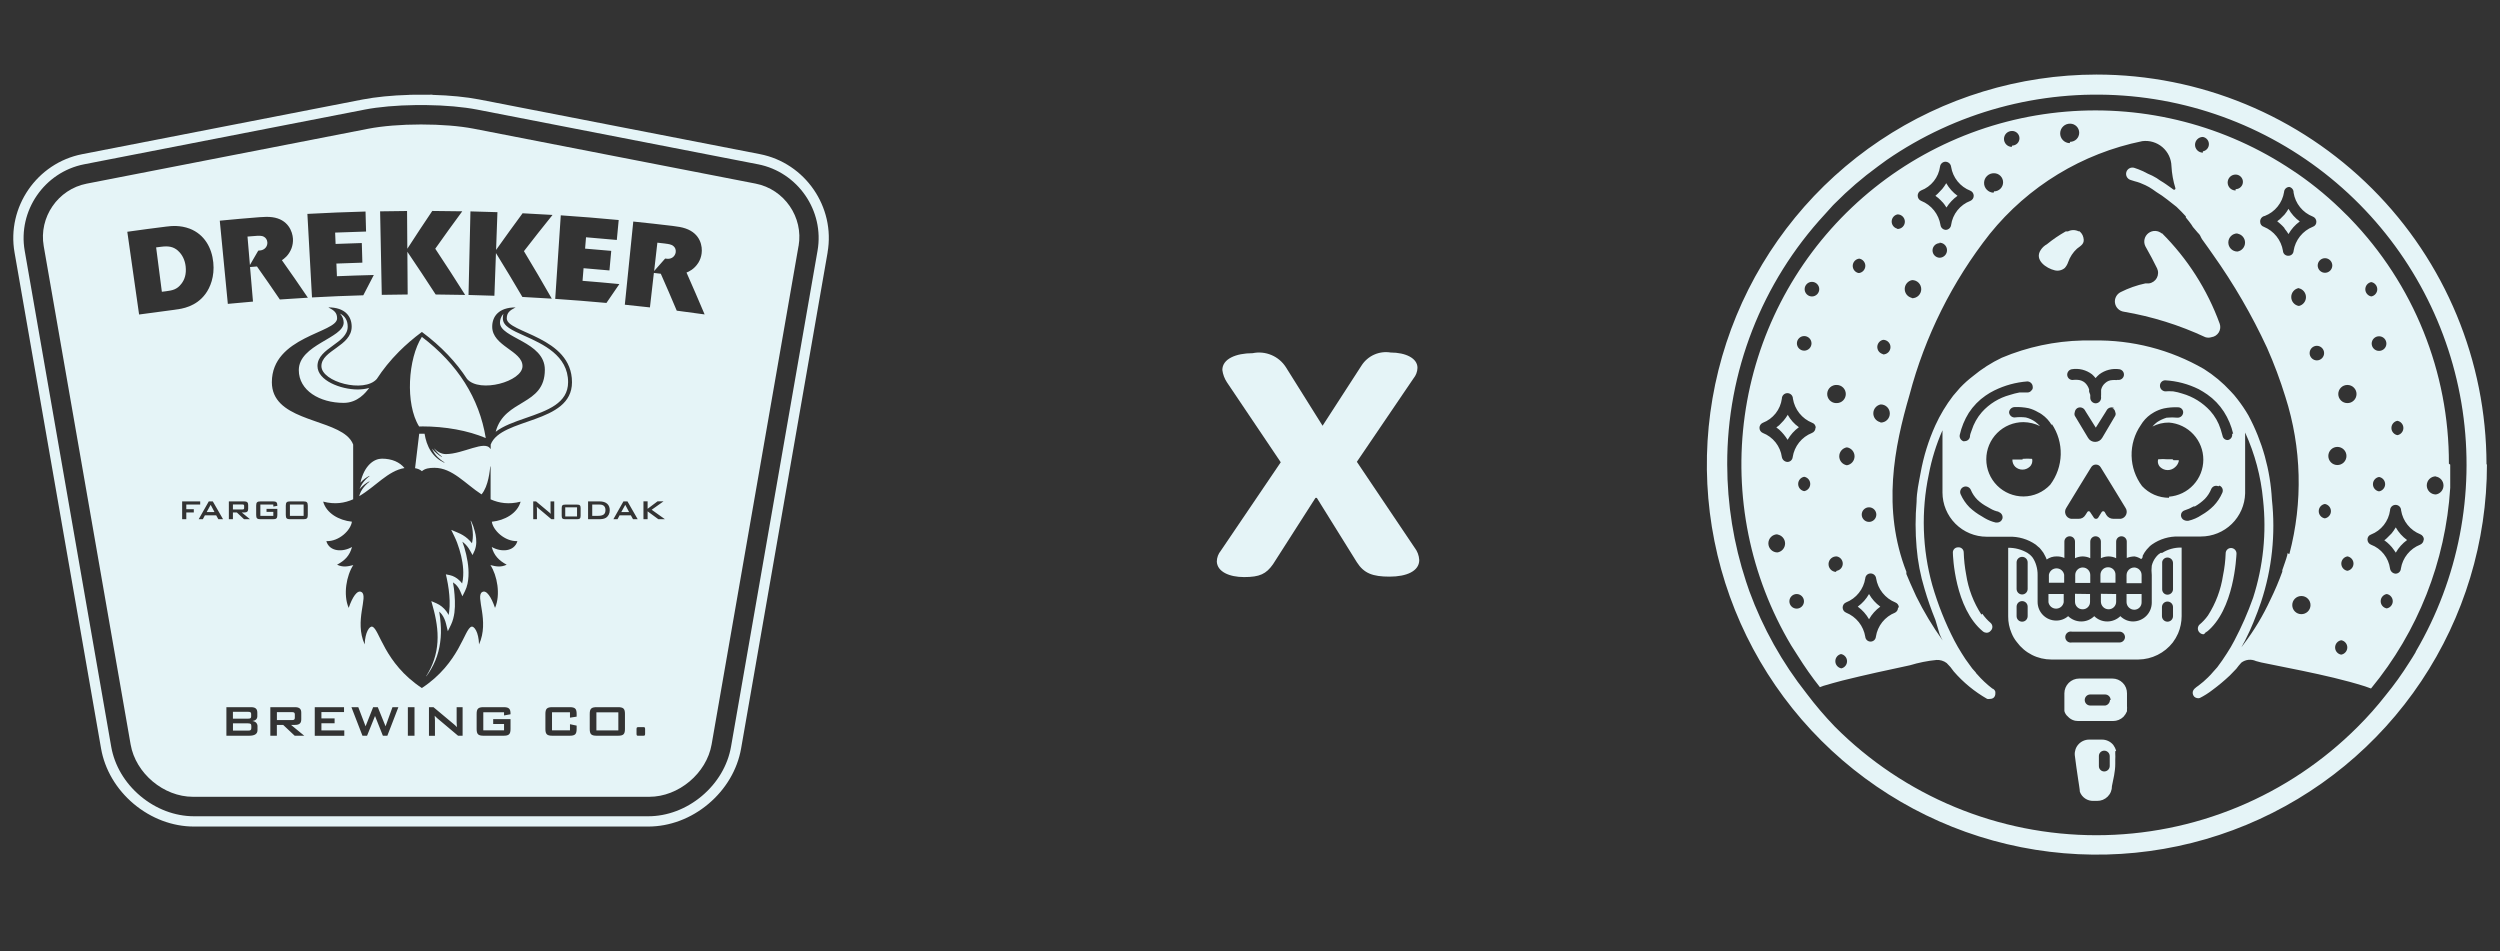 <svg width="113" height="43" viewBox="0 0 113 43" fill="none" xmlns="http://www.w3.org/2000/svg">
<rect x="0" y="0" width="113" height="43" fill="#333333" stroke="none"/>
<g clip-path="url(#clip0_3400_64)">
<path d="M13.104 22.806H13.724V23.317H13.104V22.806ZM25.678 17.275C25.678 16.066 24.537 15.553 23.704 15.178C23.137 14.925 22.728 14.743 22.728 14.39C22.728 14.311 22.738 14.242 22.755 14.182C22.644 14.309 22.599 14.456 22.599 14.584C22.599 15.285 24.627 15.438 24.627 16.711C24.627 18.366 22.805 18.01 22.405 19.517C22.749 19.248 23.242 19.075 23.757 18.897C24.745 18.555 25.678 18.23 25.678 17.273V17.275ZM16.692 17.533C16.51 17.588 16.322 17.604 16.162 17.604C15.403 17.604 14.35 17.202 14.35 16.545C14.35 16.125 14.704 15.87 15.045 15.622C15.389 15.374 15.716 15.139 15.716 14.763C15.716 14.489 15.599 14.289 15.375 14.178V14.182C15.488 14.309 15.534 14.456 15.534 14.584C15.534 15.285 13.506 15.576 13.506 16.729C13.506 17.654 14.455 18.21 15.534 18.21C16.162 18.21 16.532 17.749 16.69 17.531L16.692 17.533ZM21.413 23.843C21.377 23.738 21.334 23.637 21.286 23.538L21.272 23.544C21.306 23.647 21.328 23.754 21.347 23.861C21.363 23.968 21.373 24.075 21.375 24.18C21.375 24.285 21.367 24.39 21.347 24.489C21.343 24.511 21.337 24.535 21.332 24.554C21.272 24.479 21.207 24.408 21.134 24.344C21.001 24.228 20.85 24.14 20.696 24.077L20.395 23.95L20.54 24.249C20.629 24.432 20.702 24.626 20.761 24.824C20.823 25.022 20.87 25.222 20.902 25.426C20.934 25.63 20.948 25.834 20.936 26.035C20.93 26.15 20.916 26.263 20.888 26.372C20.848 26.319 20.803 26.269 20.755 26.226C20.696 26.17 20.635 26.125 20.563 26.085C20.494 26.045 20.419 26.016 20.338 25.998L20.153 25.96L20.195 26.146C20.231 26.313 20.26 26.481 20.282 26.647C20.304 26.816 20.318 26.986 20.324 27.154C20.328 27.323 20.324 27.491 20.302 27.653C20.296 27.703 20.288 27.75 20.276 27.798C20.247 27.738 20.211 27.681 20.173 27.628C20.116 27.55 20.049 27.481 19.973 27.42C19.9 27.36 19.817 27.311 19.734 27.273L19.496 27.17L19.563 27.416C19.639 27.679 19.696 27.942 19.736 28.212C19.775 28.479 19.791 28.75 19.773 29.021C19.755 29.293 19.706 29.56 19.619 29.82C19.534 30.079 19.413 30.326 19.266 30.56L19.274 30.566C19.437 30.346 19.575 30.105 19.682 29.847C19.787 29.59 19.86 29.315 19.896 29.035C19.936 28.756 19.94 28.473 19.918 28.192C19.906 28.01 19.882 27.826 19.852 27.645C19.898 27.685 19.94 27.73 19.977 27.78C20.064 27.901 20.126 28.047 20.163 28.204L20.242 28.532L20.389 28.23C20.472 28.055 20.514 27.871 20.54 27.691C20.563 27.509 20.567 27.328 20.561 27.15C20.555 26.972 20.54 26.794 20.52 26.618C20.506 26.519 20.492 26.42 20.474 26.323C20.514 26.348 20.553 26.378 20.589 26.41C20.676 26.493 20.747 26.596 20.797 26.711L20.9 26.952L21.017 26.719C21.122 26.507 21.163 26.275 21.175 26.053C21.187 25.829 21.171 25.608 21.136 25.392C21.102 25.176 21.052 24.96 20.991 24.754C20.963 24.663 20.932 24.572 20.898 24.483C20.924 24.501 20.948 24.521 20.971 24.543C21.082 24.637 21.171 24.752 21.244 24.883L21.359 25.089L21.458 24.875C21.504 24.756 21.524 24.636 21.528 24.517C21.53 24.398 21.518 24.283 21.498 24.172C21.476 24.061 21.446 23.952 21.411 23.849L21.413 23.843ZM19.068 19.273C20.134 19.273 21.147 19.459 21.957 19.8C21.662 17.998 20.692 16.462 19.068 15.226C18.443 16.202 18.308 18.258 18.944 19.277C18.985 19.277 19.027 19.277 19.068 19.277V19.273ZM17.249 20.735C16.896 20.735 16.464 21.047 16.29 21.816L16.3 21.808C16.413 21.683 16.548 21.584 16.69 21.509L16.7 21.523C16.571 21.62 16.46 21.737 16.373 21.867C16.33 21.933 16.294 22.002 16.268 22.073C16.262 22.087 16.259 22.099 16.253 22.113C16.268 22.093 16.282 22.075 16.3 22.057C16.413 21.933 16.548 21.834 16.69 21.758L16.7 21.774C16.571 21.871 16.46 21.988 16.373 22.119C16.33 22.184 16.294 22.253 16.268 22.325C16.255 22.358 16.243 22.392 16.235 22.426C16.969 22 17.536 21.277 18.284 21.156C18.066 20.893 17.728 20.731 17.25 20.731L17.249 20.735ZM9.344 23.146H9.696C9.639 23.038 9.581 22.929 9.522 22.818C9.463 22.927 9.401 23.036 9.342 23.146H9.344ZM8.049 11.335C7.837 11.145 7.609 11.113 7.292 11.153C7.213 11.163 7.136 11.173 7.057 11.182C7.144 11.852 7.229 12.519 7.316 13.188C7.378 13.18 7.439 13.172 7.5 13.165C7.789 13.127 7.997 13.091 8.199 12.826C8.338 12.648 8.433 12.4 8.391 12.034C8.36 11.769 8.249 11.517 8.049 11.337V11.335ZM11.035 22.865C11.035 22.812 11.009 22.802 10.95 22.802H10.528V23.028H10.95C11.007 23.028 11.035 23.016 11.035 22.964V22.867V22.865ZM11.672 11.329C11.748 11.323 11.823 11.317 11.888 11.285C12.025 11.222 12.094 11.087 12.084 10.949C12.075 10.826 12.003 10.741 11.93 10.703C11.829 10.642 11.672 10.654 11.554 10.664C11.431 10.674 11.31 10.684 11.187 10.693C11.223 11.121 11.261 11.551 11.296 11.979C11.421 11.763 11.546 11.547 11.672 11.331V11.329ZM11.215 32.695H10.53V33.023H11.215C11.318 33.023 11.36 33.004 11.36 32.908V32.812C11.36 32.717 11.316 32.697 11.215 32.697V32.695ZM13.326 32.445V32.291C13.326 32.206 13.284 32.188 13.191 32.188H12.516V32.548H13.191C13.284 32.548 13.326 32.53 13.326 32.445ZM25.549 23.343H26.082V22.931H25.549V23.343ZM11.352 32.39V32.267C11.352 32.192 11.306 32.174 11.213 32.174H10.528V32.483H11.213C11.306 32.483 11.352 32.465 11.352 32.39ZM30.078 11.01C29.957 10.996 29.834 10.982 29.713 10.969C29.664 11.396 29.616 11.822 29.567 12.25C29.731 12.062 29.898 11.876 30.064 11.687C30.139 11.697 30.212 11.705 30.286 11.687C30.43 11.652 30.525 11.533 30.543 11.396C30.559 11.274 30.506 11.177 30.44 11.125C30.353 11.044 30.197 11.026 30.078 11.012V11.01ZM27.367 23.057C27.367 22.893 27.278 22.806 27.102 22.806H26.769V23.317H27.011C27.248 23.317 27.367 23.257 27.367 23.057ZM28.084 23.146H28.436C28.379 23.038 28.322 22.929 28.262 22.818C28.203 22.927 28.141 23.036 28.082 23.146H28.084ZM36.093 11.123L32.165 33.649C31.937 34.954 30.674 36.015 29.349 36.015H8.72C7.395 36.015 6.132 34.954 5.904 33.649L1.976 11.123C1.748 9.82 2.619 8.555 3.918 8.301L16.651 5.818C17.284 5.696 18.128 5.626 19.029 5.626C19.93 5.626 20.773 5.694 21.405 5.816L34.153 8.299C35.452 8.553 36.323 9.818 36.096 11.121L36.093 11.123ZM25.094 13.509C25.866 13.561 26.638 13.622 27.411 13.693C27.603 13.408 27.799 13.125 27.995 12.84C27.44 12.786 26.886 12.737 26.331 12.693C26.347 12.503 26.361 12.313 26.377 12.123C26.767 12.155 27.157 12.188 27.547 12.224C27.575 11.929 27.601 11.634 27.628 11.339C27.234 11.303 26.84 11.27 26.446 11.238C26.46 11.068 26.474 10.897 26.488 10.725C26.953 10.763 27.417 10.802 27.88 10.846C27.908 10.545 27.937 10.246 27.965 9.945C27.094 9.862 26.221 9.792 25.347 9.733C25.264 10.99 25.179 12.25 25.096 13.507L25.094 13.509ZM21.177 13.333C21.567 13.343 21.957 13.353 22.347 13.368C22.371 12.725 22.395 12.082 22.417 11.438C22.825 12.097 23.223 12.759 23.611 13.422C24.054 13.444 24.498 13.47 24.941 13.499C24.532 12.78 24.112 12.066 23.682 11.353C24.106 10.804 24.537 10.258 24.975 9.715C24.524 9.687 24.072 9.662 23.621 9.64C23.215 10.19 22.815 10.743 22.423 11.297C22.442 10.729 22.464 10.161 22.484 9.59C22.078 9.577 21.67 9.565 21.264 9.555C21.235 10.814 21.205 12.072 21.177 13.331V13.333ZM17.181 9.551C17.207 10.81 17.231 12.07 17.256 13.327C17.647 13.319 18.037 13.313 18.427 13.311C18.423 12.668 18.417 12.024 18.413 11.38C18.849 12.022 19.274 12.666 19.692 13.311C20.136 13.315 20.581 13.321 21.025 13.331C20.585 12.632 20.134 11.935 19.674 11.242C20.074 10.676 20.48 10.111 20.894 9.551C20.442 9.543 19.991 9.537 19.538 9.535C19.155 10.101 18.781 10.672 18.411 11.244C18.407 10.676 18.403 10.105 18.399 9.537C17.993 9.539 17.585 9.545 17.179 9.553L17.181 9.551ZM13.894 9.668C13.963 10.927 14.033 12.186 14.102 13.444C14.874 13.402 15.649 13.368 16.421 13.347C16.577 13.04 16.736 12.735 16.896 12.43C16.34 12.444 15.783 12.462 15.229 12.485C15.221 12.295 15.213 12.103 15.205 11.913C15.597 11.897 15.987 11.883 16.379 11.872C16.371 11.576 16.361 11.28 16.354 10.985C15.96 10.996 15.563 11.01 15.169 11.026C15.162 10.856 15.156 10.684 15.148 10.513C15.613 10.493 16.078 10.478 16.546 10.466C16.538 10.165 16.53 9.864 16.522 9.561C15.647 9.585 14.773 9.62 13.898 9.668H13.894ZM9.934 9.975C10.055 11.228 10.178 12.481 10.298 13.735C10.677 13.697 11.057 13.664 11.435 13.632C11.391 13.111 11.348 12.59 11.302 12.07C11.407 12.062 11.51 12.052 11.615 12.044C11.966 12.541 12.31 13.038 12.649 13.537C13.07 13.507 13.494 13.479 13.916 13.456C13.532 12.887 13.14 12.323 12.742 11.761C12.835 11.701 13.053 11.547 13.177 11.222C13.227 11.085 13.251 10.933 13.241 10.784C13.221 10.47 13.025 9.913 12.308 9.818C12.126 9.794 11.958 9.8 11.718 9.818C11.122 9.864 10.526 9.917 9.932 9.975H9.934ZM10.928 23.164H11.035C11.158 23.164 11.217 23.121 11.217 23.008V22.82C11.217 22.707 11.16 22.663 11.035 22.663H10.344V23.469H10.528V23.164H10.706C10.815 23.265 10.924 23.368 11.031 23.469H11.3C11.175 23.368 11.053 23.265 10.928 23.164ZM7.932 13.994C8.223 13.959 8.859 13.867 9.288 13.283C9.5 12.996 9.706 12.503 9.641 11.864C9.574 11.198 9.241 10.596 8.578 10.337C8.148 10.175 7.762 10.21 7.512 10.242C6.926 10.315 6.34 10.392 5.754 10.476C5.932 11.723 6.108 12.969 6.287 14.216C6.835 14.139 7.384 14.066 7.932 13.996V13.994ZM8.76 23.016H8.421V22.804H9.049V22.663H8.233V23.469H8.421V23.162H8.76V23.016ZM10.082 23.469C9.928 23.2 9.774 22.931 9.619 22.663H9.437C9.284 22.933 9.132 23.202 8.98 23.469H9.168C9.199 23.41 9.231 23.352 9.261 23.293H9.772C9.803 23.352 9.837 23.41 9.869 23.469H10.081H10.082ZM11.641 32.837C11.641 32.699 11.558 32.609 11.407 32.59C11.55 32.572 11.631 32.497 11.631 32.372V32.214C11.631 32.033 11.538 31.964 11.34 31.964H10.233V33.255H11.259C11.512 33.255 11.639 33.174 11.639 33.002V32.837H11.641ZM11.779 23.469H12.336C12.488 23.469 12.536 23.43 12.536 23.279V23H12.047V23.137H12.354V23.317H11.768V22.806H12.354V22.897C12.415 22.885 12.476 22.875 12.536 22.863V22.846C12.536 22.701 12.482 22.663 12.336 22.663H11.779C11.627 22.663 11.579 22.703 11.579 22.853V23.279C11.579 23.432 11.629 23.469 11.779 23.469ZM13.752 33.255C13.554 33.093 13.354 32.93 13.156 32.766H13.326C13.524 32.766 13.617 32.697 13.617 32.517V32.214C13.617 32.033 13.524 31.964 13.326 31.964H12.219V33.255H12.514V32.766H12.799C12.973 32.928 13.146 33.091 13.32 33.255H13.75H13.752ZM13.912 22.853C13.912 22.701 13.863 22.663 13.712 22.663H13.118C12.966 22.663 12.918 22.703 12.918 22.853V23.279C12.918 23.432 12.966 23.469 13.118 23.469H13.712C13.864 23.469 13.912 23.43 13.912 23.279V22.853ZM15.562 33.014H14.528V32.693H15.124V32.473H14.528V32.186H15.55V31.966H14.227V33.257H15.562V33.014ZM18.007 31.964H17.74C17.635 32.253 17.532 32.542 17.427 32.829C17.31 32.54 17.193 32.251 17.076 31.964H16.866C16.752 32.253 16.639 32.542 16.524 32.829C16.415 32.54 16.306 32.251 16.195 31.964H15.884C16.051 32.394 16.217 32.825 16.383 33.255H16.591C16.712 32.958 16.831 32.659 16.951 32.362C17.07 32.659 17.189 32.958 17.306 33.255H17.508C17.674 32.825 17.841 32.394 18.007 31.964ZM18.736 31.964H18.435V33.255H18.736V31.964ZM20.912 31.964H20.64V32.643C20.64 32.683 20.646 32.758 20.652 32.867C20.607 32.813 20.557 32.77 20.504 32.726C20.201 32.473 19.898 32.219 19.595 31.966H19.389V33.257H19.66V32.558C19.66 32.52 19.658 32.453 19.648 32.352C19.684 32.392 19.718 32.425 19.755 32.457C20.072 32.722 20.387 32.99 20.704 33.255H20.91V31.964H20.912ZM23.076 32.257C23.076 32.023 22.991 31.964 22.755 31.964H21.864C21.621 31.964 21.544 32.027 21.544 32.269V32.95C21.544 33.194 21.621 33.255 21.864 33.255H22.755C22.999 33.255 23.076 33.192 23.076 32.95V32.505H22.292V32.724H22.783V33.011H21.845V32.194H22.783V32.338C22.88 32.32 22.979 32.303 23.076 32.285V32.255V32.257ZM22.233 23.582C22.819 23.523 23.387 23.2 23.532 22.675C22.999 22.812 22.561 22.741 22.175 22.57V21.085H22.161C22.137 21.253 22.084 21.974 21.765 22.346C21.031 21.871 20.447 21.145 19.639 21.145C19.395 21.145 19.217 21.174 19.07 21.297C18.981 21.222 18.88 21.182 18.761 21.162L18.948 19.606H19.191C19.235 19.879 19.32 20.154 19.472 20.388C19.547 20.505 19.639 20.612 19.742 20.699C19.845 20.788 19.961 20.859 20.082 20.917L20.09 20.901C19.977 20.832 19.872 20.75 19.779 20.657C19.688 20.562 19.613 20.456 19.553 20.339C19.546 20.319 19.536 20.301 19.528 20.281C19.652 20.434 19.801 20.558 19.965 20.654L19.975 20.64C19.835 20.531 19.71 20.402 19.611 20.259C19.763 20.414 19.945 20.525 20.151 20.525C20.926 20.525 21.928 19.879 22.161 20.285H22.179V20.095C22.642 18.871 25.854 19.174 25.854 17.277C25.854 15.206 22.906 15.048 22.906 14.394C22.906 14.135 23.038 14.032 23.304 13.895C22.541 13.895 22.248 14.305 22.248 14.767C22.248 15.648 23.617 15.854 23.617 16.549C23.617 17.244 21.684 17.782 21.112 17.131C20.625 16.38 19.955 15.662 19.07 15.004C18.686 15.289 18.342 15.586 18.037 15.891L18.035 15.893C17.639 16.291 17.306 16.705 17.031 17.129C16.459 17.78 14.528 17.264 14.528 16.547C14.528 15.83 15.896 15.648 15.896 14.764C15.896 14.303 15.601 13.893 14.839 13.893C15.104 14.03 15.237 14.133 15.237 14.392C15.237 15.046 12.288 15.206 12.288 17.275C12.288 18.933 14.746 18.909 15.672 19.697C15.805 19.81 15.906 19.941 15.963 20.093V22.568C15.577 22.739 15.14 22.812 14.607 22.673C14.752 23.198 15.32 23.521 15.906 23.58C15.857 23.956 15.338 24.479 14.75 24.459C14.892 24.946 15.498 24.964 15.91 24.723C15.811 25.107 15.591 25.334 15.235 25.525C15.496 25.647 15.694 25.612 15.969 25.542C15.664 26 15.5 26.877 15.761 27.477C15.924 26.998 16.148 26.643 16.342 26.762C16.662 26.956 15.999 28.061 16.484 29.128C16.502 28.562 16.706 28.293 16.825 28.326C17.151 28.418 17.352 29.968 19.068 31.099C20.783 29.97 20.985 28.418 21.312 28.326C21.431 28.293 21.635 28.562 21.652 29.128C22.137 28.059 21.474 26.956 21.793 26.762C21.987 26.643 22.211 26.996 22.375 27.477C22.637 26.877 22.47 26 22.167 25.542C22.442 25.612 22.64 25.647 22.902 25.525C22.547 25.332 22.326 25.107 22.227 24.723C22.639 24.964 23.244 24.946 23.387 24.459C22.801 24.479 22.278 23.956 22.231 23.58L22.233 23.582ZM24.264 22.905C24.286 22.931 24.308 22.95 24.331 22.97C24.529 23.137 24.726 23.303 24.924 23.469H25.052V22.663H24.884V23.087C24.884 23.113 24.888 23.158 24.892 23.226C24.864 23.192 24.832 23.164 24.799 23.139C24.609 22.98 24.421 22.822 24.23 22.663H24.102V23.469H24.27V23.034C24.27 23.01 24.27 22.968 24.262 22.905H24.264ZM26.064 32.269C26.064 32.025 25.987 31.964 25.743 31.964H24.973C24.73 31.964 24.652 32.027 24.652 32.269V32.95C24.652 33.194 24.73 33.255 24.973 33.255H25.743C25.987 33.255 26.064 33.192 26.064 32.95V32.798C25.963 32.776 25.864 32.756 25.763 32.734V33.011H24.951V32.194H25.763V32.439C25.864 32.423 25.963 32.408 26.064 32.392V32.269ZM26.244 22.964C26.244 22.838 26.203 22.808 26.072 22.808H25.561C25.43 22.808 25.389 22.838 25.389 22.964V23.313C25.389 23.438 25.43 23.469 25.561 23.469H26.072C26.203 23.469 26.244 23.438 26.244 23.313V22.964ZM26.581 23.469H27.052C27.197 23.469 27.306 23.455 27.383 23.406C27.496 23.337 27.561 23.212 27.561 23.061C27.561 22.812 27.401 22.663 27.1 22.663H26.581V23.469ZM28.248 32.269C28.248 32.025 28.171 31.964 27.927 31.964H26.977C26.733 31.964 26.656 32.027 26.656 32.269V32.95C26.656 33.194 26.733 33.255 26.977 33.255H27.927C28.171 33.255 28.248 33.192 28.248 32.95V32.269ZM28.613 23.469H28.824C28.67 23.2 28.515 22.931 28.361 22.663H28.179C28.026 22.933 27.874 23.202 27.724 23.469H27.912C27.943 23.41 27.975 23.352 28.005 23.293H28.515C28.547 23.352 28.581 23.41 28.613 23.469ZM29.159 32.96C29.159 32.897 29.149 32.867 29.1 32.867H28.876C28.791 32.867 28.771 32.867 28.771 32.96V33.162C28.771 33.225 28.781 33.255 28.83 33.255H29.054C29.139 33.255 29.159 33.255 29.159 33.162V32.96ZM30.056 23.469C29.856 23.327 29.656 23.184 29.456 23.041C29.634 22.915 29.812 22.788 29.991 22.661H29.72C29.571 22.774 29.421 22.885 29.272 22.998V22.661H29.084V23.467H29.272V23.113C29.432 23.232 29.595 23.348 29.755 23.467H30.056V23.469ZM31.85 14.214C31.583 13.582 31.309 12.951 31.03 12.319C31.133 12.28 31.379 12.171 31.565 11.877C31.642 11.753 31.694 11.608 31.713 11.46C31.757 11.147 31.672 10.563 30.987 10.327C30.814 10.268 30.646 10.242 30.407 10.212C29.812 10.141 29.218 10.074 28.624 10.014C28.498 11.268 28.369 12.519 28.242 13.773C28.62 13.81 28.999 13.852 29.377 13.895C29.436 13.377 29.496 12.858 29.555 12.337C29.658 12.349 29.763 12.361 29.868 12.373C30.113 12.927 30.355 13.483 30.589 14.042C31.011 14.095 31.43 14.153 31.85 14.212V14.214ZM26.957 33.014H27.949V32.196H26.957V33.014ZM37.408 11.41L33.498 33.831C33.331 34.786 32.806 35.675 32.02 36.336C31.234 36.998 30.268 37.36 29.3 37.36H8.766C7.797 37.36 6.831 36.995 6.045 36.336C5.259 35.675 4.734 34.786 4.568 33.831L0.657 11.41C0.299 9.359 1.671 7.367 3.714 6.969L16.387 4.498C16.971 4.385 17.72 4.309 18.51 4.288V4.284L19.542 4.28V4.288C20.332 4.309 21.078 4.383 21.66 4.496L34.349 6.967C36.392 7.365 37.765 9.357 37.406 11.408L37.408 11.41ZM34.262 7.426L21.573 4.955C20.945 4.832 20.122 4.759 19.25 4.749H18.87H18.803C17.932 4.759 17.106 4.832 16.476 4.955L3.803 7.426C2.007 7.777 0.802 9.529 1.116 11.331L5.027 33.752C5.176 34.6 5.643 35.39 6.346 35.98C7.049 36.57 7.908 36.895 8.768 36.895H29.302C30.161 36.895 31.02 36.57 31.723 35.98C32.426 35.39 32.894 34.598 33.042 33.752L36.953 11.331C37.268 9.527 36.062 7.777 34.264 7.426H34.262Z" fill="#E5F4F7"/>
<path d="M56.23 26.084C56.94 26.084 57.23 25.944 57.54 25.504L59.46 22.504H59.52L61.33 25.414C61.65 25.914 62.04 26.064 62.81 26.064C63.58 26.064 64.15 25.814 64.15 25.314C64.139 25.11 64.066 24.915 63.94 24.754L61.33 20.874L63.89 17.104C64.002 16.969 64.066 16.799 64.07 16.624C64.07 16.184 63.52 15.934 62.86 15.934C62.606 15.892 62.346 15.925 62.111 16.03C61.877 16.135 61.678 16.307 61.54 16.524L59.78 19.244L58.12 16.594C57.963 16.35 57.735 16.159 57.468 16.047C57.2 15.934 56.904 15.905 56.62 15.964C55.86 15.964 55.25 16.224 55.25 16.724C55.276 16.924 55.348 17.116 55.46 17.284L57.89 20.894L55.18 24.894C55.066 25.032 55.002 25.205 55 25.384C55.02 25.844 55.57 26.084 56.23 26.084Z" fill="#E5F4F7"/>
<path d="M95.62 26.34H94.94V25.98C94.94 25.89 94.976 25.803 95.04 25.74C95.103 25.676 95.19 25.64 95.28 25.64C95.325 25.639 95.37 25.646 95.412 25.663C95.454 25.68 95.492 25.705 95.523 25.736C95.555 25.768 95.58 25.806 95.597 25.848C95.613 25.89 95.621 25.935 95.62 25.98V26.34ZM97.72 10.56C97.637 10.486 97.531 10.443 97.419 10.439C97.308 10.435 97.199 10.469 97.11 10.537C97.022 10.604 96.959 10.7 96.934 10.808C96.908 10.916 96.921 11.03 96.97 11.13C97.19 11.52 97.36 11.84 97.5 12.13C97.532 12.198 97.548 12.273 97.545 12.348C97.543 12.424 97.523 12.498 97.487 12.564C97.451 12.63 97.4 12.687 97.338 12.729C97.276 12.772 97.205 12.8 97.13 12.81H96.97C96.585 12.892 96.212 13.023 95.86 13.2C95.769 13.244 95.694 13.316 95.647 13.405C95.599 13.495 95.582 13.597 95.598 13.697C95.614 13.797 95.661 13.889 95.734 13.96C95.806 14.031 95.9 14.076 96 14.09C97.272 14.307 98.51 14.694 99.68 15.24C99.771 15.27 99.869 15.27 99.96 15.24C100.028 15.231 100.092 15.206 100.149 15.169C100.206 15.131 100.254 15.081 100.29 15.023C100.325 14.964 100.347 14.899 100.354 14.831C100.361 14.763 100.353 14.694 100.33 14.63C99.768 13.088 98.873 11.688 97.71 10.53L97.72 10.56ZM93.96 10.46C93.884 10.421 93.8 10.4 93.715 10.4C93.63 10.4 93.546 10.421 93.47 10.46H93.37C93.071 10.629 92.786 10.823 92.52 11.04C92.406 11.102 92.31 11.191 92.24 11.3C91.94 11.75 92.49 12.13 92.88 12.22C92.958 12.239 93.04 12.238 93.118 12.219C93.196 12.2 93.269 12.163 93.33 12.11C93.397 12.034 93.448 11.946 93.48 11.85C93.56 11.617 93.698 11.407 93.88 11.24C94.06 11.1 94.24 11.02 94.17 10.74C94.145 10.618 94.073 10.51 93.97 10.44L93.96 10.46ZM94.96 26.84V27.2C94.963 27.291 95.001 27.378 95.066 27.441C95.131 27.505 95.219 27.54 95.31 27.54C95.4 27.54 95.487 27.504 95.55 27.44C95.614 27.377 95.65 27.29 95.65 27.2V26.85L94.96 26.84ZM93.3 25.98C93.286 25.899 93.244 25.825 93.181 25.771C93.118 25.718 93.037 25.689 92.955 25.689C92.872 25.689 92.792 25.718 92.729 25.771C92.666 25.825 92.624 25.899 92.61 25.98V26.34H93.3V25.98ZM93.79 26.84V27.2C93.79 27.29 93.826 27.377 93.889 27.44C93.953 27.504 94.04 27.54 94.13 27.54C94.175 27.541 94.22 27.534 94.262 27.517C94.303 27.5 94.342 27.475 94.373 27.444C94.405 27.412 94.43 27.374 94.447 27.332C94.463 27.29 94.471 27.245 94.47 27.2V26.85L93.79 26.84ZM112.41 20.99C112.412 24.477 111.38 27.885 109.445 30.785C107.51 33.685 104.758 35.947 101.538 37.283C98.318 38.62 94.774 38.971 91.354 38.294C87.934 37.616 84.792 35.94 82.324 33.477C79.857 31.014 78.175 27.874 77.492 24.455C76.808 21.037 77.154 17.492 78.485 14.269C79.816 11.047 82.073 8.292 84.97 6.352C87.866 4.412 91.273 3.374 94.76 3.37C99.434 3.37 103.917 5.226 107.223 8.53C110.529 11.834 112.387 16.316 112.39 20.99H112.41ZM109.2 29.44C111.12 26.157 111.864 22.318 111.309 18.555C110.754 14.793 108.932 11.332 106.145 8.744C103.358 6.157 99.772 4.596 95.978 4.321C92.185 4.046 88.412 5.072 85.28 7.23L84.87 7.53C84.183 8.031 83.538 8.586 82.94 9.19L82.85 9.28L82.48 9.69C79.633 12.767 78.057 16.808 78.07 21C78.073 22.794 78.36 24.576 78.92 26.28L79.07 26.72C79.682 28.391 80.556 29.954 81.66 31.35C82.056 31.875 82.483 32.376 82.94 32.85C84.49 34.404 86.332 35.637 88.359 36.478C90.387 37.319 92.56 37.752 94.755 37.752C96.95 37.752 99.123 37.319 101.151 36.478C103.178 35.637 105.02 34.404 106.57 32.85C107.019 32.403 107.44 31.929 107.83 31.43C108.218 30.957 108.575 30.459 108.9 29.94C109 29.79 109.09 29.64 109.18 29.49L109.2 29.44ZM98.2 20.76H97.98C97.837 20.747 97.693 20.747 97.55 20.76C97.531 20.823 97.53 20.891 97.548 20.954C97.566 21.018 97.601 21.076 97.65 21.12C97.74 21.202 97.858 21.248 97.98 21.248C98.102 21.248 98.22 21.202 98.31 21.12C98.394 21.05 98.454 20.956 98.48 20.85V20.8H98.24L98.2 20.76ZM80.8 18.76C80.746 18.848 80.686 18.931 80.62 19.01L80.42 19.22L80.29 19.32L80.42 19.42C80.567 19.555 80.695 19.71 80.8 19.88C80.927 19.655 81.101 19.461 81.31 19.31C81.098 19.162 80.924 18.967 80.8 18.74V18.76ZM87.8 9.13C87.866 9.209 87.926 9.292 87.98 9.38C88.111 9.173 88.281 8.993 88.48 8.85C88.271 8.699 88.097 8.504 87.97 8.28C87.917 8.371 87.857 8.458 87.79 8.54L87.59 8.75L87.48 8.85L87.61 8.95C87.685 9.015 87.755 9.085 87.82 9.16L87.8 9.13ZM96.12 26.85V27.22C96.123 27.311 96.16 27.398 96.226 27.461C96.291 27.524 96.379 27.56 96.47 27.56C96.514 27.56 96.558 27.551 96.599 27.534C96.639 27.517 96.676 27.491 96.707 27.46C96.738 27.428 96.762 27.391 96.778 27.349C96.794 27.308 96.801 27.264 96.8 27.22V26.85H96.12ZM91.42 20.77H90.96C90.957 20.831 90.968 20.892 90.99 20.949C91.013 21.006 91.046 21.057 91.09 21.1C91.178 21.181 91.294 21.227 91.415 21.227C91.535 21.227 91.651 21.181 91.74 21.1C91.79 21.056 91.826 20.999 91.846 20.936C91.865 20.872 91.867 20.804 91.85 20.74C91.707 20.727 91.563 20.727 91.42 20.74V20.77ZM96.8 26C96.801 25.955 96.794 25.911 96.778 25.869C96.762 25.827 96.738 25.789 96.707 25.757C96.677 25.724 96.64 25.698 96.599 25.68C96.558 25.661 96.515 25.651 96.47 25.65C96.377 25.65 96.288 25.687 96.222 25.753C96.157 25.818 96.12 25.907 96.12 26V26.36H96.8V26ZM103.26 10.33C103.326 10.409 103.386 10.492 103.44 10.58C103.567 10.355 103.741 10.161 103.95 10.01C103.741 9.859 103.567 9.665 103.44 9.44C103.387 9.531 103.327 9.618 103.26 9.7L103.06 9.9L102.93 10L103.06 10.11C103.131 10.172 103.198 10.238 103.26 10.31V10.33ZM92.59 26.85V27.22C92.604 27.301 92.646 27.375 92.709 27.429C92.772 27.482 92.852 27.511 92.935 27.511C93.017 27.511 93.097 27.482 93.161 27.429C93.224 27.375 93.266 27.301 93.28 27.22V26.85H92.59ZM94.48 25.99C94.48 25.9 94.444 25.813 94.38 25.75C94.317 25.686 94.23 25.65 94.14 25.65C94.05 25.65 93.963 25.686 93.9 25.75C93.836 25.813 93.8 25.9 93.8 25.99V26.35H94.48V25.99ZM96.14 31.35V31.92C96.145 31.966 96.145 32.014 96.14 32.06C96.144 32.09 96.144 32.12 96.14 32.15C96.102 32.242 96.048 32.327 95.98 32.4C95.854 32.522 95.685 32.591 95.51 32.59H93.93C93.843 32.591 93.758 32.574 93.678 32.539C93.599 32.505 93.528 32.454 93.47 32.39C93.391 32.326 93.335 32.238 93.31 32.14V32.05C93.31 32.05 93.31 31.96 93.31 31.92V31.34C93.31 31.162 93.38 30.992 93.506 30.866C93.632 30.741 93.802 30.67 93.98 30.67H95.48C95.567 30.67 95.654 30.687 95.735 30.721C95.816 30.755 95.889 30.805 95.95 30.867C96.012 30.929 96.06 31.003 96.093 31.084C96.125 31.166 96.141 31.253 96.14 31.34V31.35ZM95.4 31.64C95.4 31.574 95.374 31.51 95.327 31.463C95.28 31.416 95.216 31.39 95.15 31.39H94.48C94.414 31.39 94.35 31.416 94.303 31.463C94.256 31.51 94.23 31.574 94.23 31.64C94.23 31.706 94.256 31.77 94.303 31.817C94.35 31.864 94.414 31.89 94.48 31.89H95.16C95.218 31.879 95.271 31.848 95.309 31.802C95.347 31.757 95.369 31.699 95.37 31.64H95.4ZM110.75 21C110.75 21.24 110.75 21.48 110.75 21.71C110.75 21.94 110.75 21.93 110.75 22.05C110.543 25.375 109.29 28.55 107.17 31.12L106.89 31.02C105.97 30.73 105.02 30.52 104.07 30.32L102.44 29.99C102.281 29.963 102.124 29.926 101.97 29.88C101.864 29.831 101.746 29.812 101.63 29.824C101.514 29.837 101.403 29.88 101.31 29.95C101.228 30.039 101.151 30.132 101.08 30.23L100.79 30.53C100.54 30.766 100.277 30.986 100 31.19C99.822 31.328 99.631 31.449 99.43 31.55C99.385 31.565 99.335 31.565 99.29 31.55C99.249 31.54 99.211 31.519 99.18 31.49C99.135 31.441 99.11 31.377 99.11 31.31C99.11 31.16 99.26 31.07 99.37 30.99C99.522 30.878 99.666 30.754 99.8 30.62C99.888 30.535 99.972 30.445 100.05 30.35L100.22 30.16C100.37 29.96 100.52 29.75 100.65 29.54L100.83 29.25L100.99 28.96C101.32 28.335 101.604 27.686 101.84 27.02C102.3 25.591 102.453 24.082 102.29 22.59C102.193 21.538 101.919 20.51 101.48 19.55V22.3C101.467 22.822 101.25 23.318 100.877 23.682C100.503 24.046 100.002 24.25 99.48 24.25H98.48C98.048 24.236 97.624 24.363 97.27 24.61L97.18 24.68L97.03 24.84C96.959 24.925 96.898 25.02 96.85 25.12C96.85 25.17 96.85 25.22 96.78 25.27C96.689 25.209 96.587 25.168 96.48 25.15C96.36 25.152 96.241 25.176 96.13 25.22V24.48C96.13 24.416 96.105 24.355 96.06 24.31C96.015 24.265 95.954 24.24 95.89 24.24C95.826 24.24 95.765 24.265 95.72 24.31C95.675 24.355 95.65 24.416 95.65 24.48V25.23C95.544 25.179 95.428 25.152 95.31 25.15C95.189 25.151 95.07 25.179 94.96 25.23V24.48C94.96 24.416 94.935 24.355 94.89 24.31C94.845 24.265 94.784 24.24 94.72 24.24C94.656 24.24 94.595 24.265 94.55 24.31C94.505 24.355 94.48 24.416 94.48 24.48V25.23C94.374 25.179 94.258 25.152 94.14 25.15C94.019 25.151 93.9 25.179 93.79 25.23V24.48C93.79 24.416 93.765 24.355 93.72 24.31C93.675 24.265 93.614 24.24 93.55 24.24C93.486 24.24 93.425 24.265 93.38 24.31C93.335 24.355 93.31 24.416 93.31 24.48V25.22C93.2 25.171 93.08 25.147 92.96 25.15C92.799 25.147 92.641 25.196 92.51 25.29C92.491 25.235 92.467 25.181 92.44 25.13C92.394 25.028 92.334 24.934 92.26 24.85C92.22 24.791 92.169 24.74 92.11 24.7L92.02 24.62C91.663 24.37 91.235 24.244 90.8 24.26H89.8C89.269 24.26 88.761 24.049 88.386 23.674C88.011 23.299 87.8 22.79 87.8 22.26V19.45C87.517 20.091 87.309 20.762 87.18 21.45C86.832 23.105 86.887 24.82 87.34 26.45C87.591 27.317 87.925 28.158 88.34 28.96L88.5 29.25L88.67 29.53C88.774 29.703 88.888 29.87 89.01 30.03C89.095 30.159 89.192 30.279 89.3 30.39C89.313 30.421 89.334 30.448 89.36 30.47C89.567 30.709 89.799 30.927 90.05 31.12C90.084 31.131 90.115 31.151 90.139 31.177C90.164 31.203 90.181 31.235 90.19 31.27C90.194 31.293 90.194 31.317 90.19 31.34C90.193 31.405 90.172 31.47 90.13 31.52C90.106 31.544 90.078 31.562 90.047 31.574C90.016 31.586 89.983 31.591 89.95 31.59C89.907 31.599 89.863 31.599 89.82 31.59C89.25 31.265 88.74 30.846 88.31 30.35C88.217 30.212 88.11 30.085 87.99 29.97C87.858 29.87 87.695 29.821 87.53 29.83C87.123 29.87 86.721 29.951 86.33 30.07L84.81 30.4C84.303 30.513 83.793 30.633 83.28 30.76C82.99 30.83 82.71 30.92 82.42 31L82.26 31.06C81.9 30.606 81.567 30.132 81.26 29.64L80.96 29.17C79.103 26.049 78.364 22.389 78.863 18.791C79.362 15.194 81.07 11.874 83.706 9.376C86.343 6.878 89.75 5.351 93.369 5.047C96.988 4.742 100.603 5.678 103.62 7.7L103.86 7.86C104.634 8.396 105.357 9.002 106.02 9.67C106.09 9.73 106.16 9.81 106.22 9.87C109.099 12.842 110.703 16.822 110.69 20.96L110.75 21ZM81.55 15.85C81.637 15.85 81.721 15.815 81.783 15.753C81.845 15.691 81.88 15.607 81.88 15.52C81.88 15.432 81.845 15.348 81.783 15.287C81.721 15.225 81.637 15.19 81.55 15.19C81.462 15.19 81.379 15.225 81.317 15.287C81.255 15.348 81.22 15.432 81.22 15.52C81.22 15.607 81.255 15.691 81.317 15.753C81.379 15.815 81.462 15.85 81.55 15.85ZM80.34 24.15C80.231 24.15 80.127 24.193 80.05 24.27C79.973 24.347 79.93 24.451 79.93 24.56C79.93 24.669 79.973 24.773 80.05 24.85C80.127 24.927 80.231 24.97 80.34 24.97C80.436 24.955 80.524 24.906 80.588 24.831C80.651 24.757 80.686 24.663 80.686 24.565C80.686 24.467 80.651 24.373 80.588 24.299C80.524 24.224 80.436 24.175 80.34 24.16V24.15ZM81.21 26.85C81.122 26.85 81.038 26.885 80.977 26.947C80.915 27.009 80.88 27.093 80.88 27.18C80.88 27.267 80.915 27.352 80.977 27.413C81.038 27.475 81.122 27.51 81.21 27.51C81.297 27.51 81.381 27.475 81.443 27.413C81.505 27.352 81.54 27.267 81.54 27.18C81.54 27.093 81.505 27.009 81.443 26.947C81.381 26.885 81.297 26.85 81.21 26.85ZM81.55 21.55C81.474 21.564 81.404 21.603 81.354 21.663C81.305 21.722 81.277 21.797 81.277 21.875C81.277 21.953 81.305 22.028 81.354 22.087C81.404 22.147 81.474 22.186 81.55 22.2C81.626 22.186 81.696 22.147 81.746 22.087C81.795 22.028 81.823 21.953 81.823 21.875C81.823 21.797 81.795 21.722 81.746 21.663C81.696 21.603 81.626 21.564 81.55 21.55ZM82.07 19.34C82.072 19.289 82.058 19.239 82.029 19.198C82 19.156 81.958 19.125 81.91 19.11C81.683 19.018 81.484 18.87 81.332 18.679C81.18 18.488 81.079 18.261 81.04 18.02C81.04 17.954 81.014 17.89 80.967 17.843C80.92 17.796 80.856 17.77 80.79 17.77C80.724 17.77 80.66 17.796 80.613 17.843C80.566 17.89 80.54 17.954 80.54 18.02C80.508 18.262 80.411 18.491 80.26 18.683C80.108 18.875 79.908 19.022 79.68 19.11C79.635 19.129 79.596 19.161 79.569 19.202C79.542 19.243 79.528 19.291 79.528 19.34C79.528 19.389 79.542 19.437 79.569 19.478C79.596 19.519 79.635 19.551 79.68 19.57C79.907 19.659 80.107 19.806 80.258 19.998C80.409 20.19 80.507 20.418 80.54 20.66C80.551 20.719 80.582 20.773 80.627 20.813C80.672 20.853 80.73 20.877 80.79 20.88C80.85 20.88 80.908 20.858 80.953 20.817C80.997 20.776 81.025 20.72 81.03 20.66C81.067 20.418 81.167 20.19 81.32 19.999C81.472 19.808 81.672 19.66 81.9 19.57C81.947 19.552 81.987 19.52 82.015 19.48C82.044 19.439 82.059 19.39 82.06 19.34H82.07ZM81.9 12.74C81.812 12.74 81.728 12.775 81.667 12.837C81.605 12.899 81.57 12.982 81.57 13.07C81.57 13.158 81.605 13.242 81.667 13.303C81.728 13.365 81.812 13.4 81.9 13.4C81.987 13.4 82.071 13.365 82.133 13.303C82.195 13.242 82.23 13.158 82.23 13.07C82.23 12.982 82.195 12.899 82.133 12.837C82.071 12.775 81.987 12.74 81.9 12.74ZM105.09 12.33C105.177 12.33 105.261 12.295 105.323 12.233C105.385 12.171 105.42 12.088 105.42 12C105.42 11.912 105.385 11.829 105.323 11.767C105.261 11.705 105.177 11.67 105.09 11.67C105.002 11.67 104.918 11.705 104.857 11.767C104.795 11.829 104.76 11.912 104.76 12C104.76 12.088 104.795 12.171 104.857 12.233C104.918 12.295 105.002 12.33 105.09 12.33ZM105.65 21.02C105.759 21.02 105.863 20.977 105.94 20.9C106.017 20.823 106.06 20.719 106.06 20.61C106.06 20.501 106.017 20.397 105.94 20.32C105.863 20.243 105.759 20.2 105.65 20.2C105.541 20.2 105.437 20.243 105.36 20.32C105.283 20.397 105.24 20.501 105.24 20.61C105.24 20.719 105.283 20.823 105.36 20.9C105.437 20.977 105.541 21.02 105.65 21.02ZM102.16 10.02C102.158 10.071 102.172 10.121 102.201 10.162C102.23 10.204 102.272 10.235 102.32 10.25C102.546 10.341 102.746 10.49 102.898 10.681C103.05 10.872 103.151 11.099 103.19 11.34C103.191 11.37 103.198 11.4 103.211 11.427C103.224 11.455 103.242 11.479 103.264 11.5C103.287 11.52 103.313 11.536 103.341 11.546C103.37 11.557 103.4 11.561 103.43 11.56C103.46 11.561 103.49 11.557 103.519 11.546C103.547 11.536 103.573 11.52 103.596 11.5C103.618 11.479 103.636 11.455 103.649 11.427C103.661 11.4 103.669 11.37 103.67 11.34C103.708 11.098 103.808 10.871 103.961 10.68C104.113 10.489 104.313 10.341 104.54 10.25C104.588 10.235 104.63 10.204 104.659 10.162C104.688 10.121 104.702 10.071 104.7 10.02C104.699 9.97 104.684 9.921 104.655 9.88C104.627 9.839 104.586 9.808 104.54 9.79C104.314 9.701 104.114 9.555 103.962 9.365C103.809 9.176 103.709 8.95 103.67 8.71C103.674 8.651 103.657 8.593 103.622 8.545C103.588 8.498 103.537 8.464 103.48 8.45C103.418 8.45 103.358 8.474 103.314 8.517C103.269 8.56 103.242 8.618 103.24 8.68C103.202 8.92 103.102 9.147 102.949 9.336C102.797 9.526 102.597 9.672 102.37 9.76C102.314 9.769 102.263 9.797 102.225 9.838C102.187 9.88 102.164 9.934 102.16 9.99V10.02ZM103.91 13.02C103.813 13.035 103.726 13.084 103.662 13.159C103.599 13.233 103.564 13.327 103.564 13.425C103.564 13.523 103.599 13.617 103.662 13.691C103.726 13.766 103.813 13.815 103.91 13.83C104.001 13.81 104.082 13.759 104.14 13.686C104.198 13.613 104.23 13.523 104.23 13.43C104.23 13.337 104.198 13.247 104.14 13.174C104.082 13.101 104.001 13.05 103.91 13.03V13.02ZM101.13 10.55C101.021 10.55 100.917 10.593 100.84 10.67C100.763 10.747 100.72 10.851 100.72 10.96C100.72 11.069 100.763 11.173 100.84 11.25C100.917 11.327 101.021 11.37 101.13 11.37C101.226 11.355 101.314 11.306 101.378 11.231C101.441 11.157 101.476 11.063 101.476 10.965C101.476 10.867 101.441 10.773 101.378 10.699C101.314 10.624 101.226 10.575 101.13 10.56V10.55ZM101.05 8.55C101.137 8.55 101.221 8.515 101.283 8.453C101.345 8.391 101.38 8.308 101.38 8.22C101.38 8.132 101.345 8.049 101.283 7.987C101.221 7.925 101.137 7.89 101.05 7.89C100.954 7.89 100.863 7.928 100.795 7.995C100.728 8.063 100.69 8.155 100.69 8.25C100.69 8.345 100.728 8.437 100.795 8.505C100.863 8.572 100.954 8.61 101.05 8.61V8.55ZM99.57 6.84C99.646 6.827 99.716 6.787 99.766 6.727C99.815 6.668 99.843 6.593 99.843 6.515C99.843 6.437 99.815 6.362 99.766 6.303C99.716 6.243 99.646 6.203 99.57 6.19C99.476 6.19 99.385 6.227 99.319 6.294C99.252 6.361 99.215 6.451 99.215 6.545C99.215 6.639 99.252 6.729 99.319 6.796C99.385 6.863 99.476 6.9 99.57 6.9V6.84ZM93.57 6.41C93.679 6.41 93.783 6.367 93.86 6.29C93.937 6.213 93.98 6.109 93.98 6C93.98 5.891 93.937 5.787 93.86 5.71C93.783 5.633 93.679 5.59 93.57 5.59C93.453 5.587 93.34 5.631 93.256 5.712C93.171 5.792 93.123 5.903 93.12 6.02C93.117 6.137 93.161 6.25 93.242 6.334C93.322 6.418 93.433 6.467 93.55 6.47L93.57 6.41ZM90.95 6.58C91.037 6.58 91.121 6.545 91.183 6.483C91.245 6.421 91.28 6.338 91.28 6.25C91.28 6.162 91.245 6.079 91.183 6.017C91.121 5.955 91.037 5.92 90.95 5.92C90.903 5.919 90.856 5.927 90.811 5.944C90.767 5.96 90.727 5.986 90.692 6.018C90.623 6.084 90.583 6.175 90.58 6.27C90.577 6.365 90.613 6.458 90.678 6.527C90.744 6.597 90.834 6.637 90.93 6.64L90.95 6.58ZM90.13 8.65C90.239 8.65 90.343 8.607 90.42 8.53C90.497 8.453 90.54 8.349 90.54 8.24C90.54 8.131 90.497 8.027 90.42 7.95C90.343 7.873 90.239 7.83 90.13 7.83C90.013 7.827 89.9 7.871 89.816 7.952C89.731 8.032 89.683 8.143 89.68 8.26C89.677 8.377 89.721 8.49 89.802 8.574C89.882 8.658 89.993 8.707 90.11 8.71L90.13 8.65ZM86.68 8.85C86.681 8.9 86.696 8.949 86.725 8.99C86.753 9.031 86.793 9.062 86.84 9.08C87.066 9.171 87.266 9.32 87.418 9.511C87.57 9.702 87.671 9.929 87.71 10.17C87.717 10.229 87.745 10.284 87.789 10.324C87.833 10.365 87.89 10.388 87.95 10.39C88.01 10.388 88.067 10.365 88.111 10.324C88.155 10.284 88.183 10.229 88.19 10.17C88.224 9.927 88.323 9.698 88.476 9.506C88.629 9.314 88.831 9.167 89.06 9.08C89.105 9.061 89.144 9.029 89.171 8.988C89.198 8.947 89.212 8.899 89.212 8.85C89.212 8.801 89.198 8.753 89.171 8.712C89.144 8.671 89.105 8.639 89.06 8.62C88.833 8.532 88.633 8.386 88.481 8.196C88.328 8.007 88.228 7.78 88.19 7.54C88.183 7.476 88.152 7.418 88.104 7.375C88.056 7.333 87.994 7.31 87.93 7.31C87.87 7.312 87.813 7.335 87.769 7.376C87.725 7.416 87.697 7.471 87.69 7.53C87.657 7.771 87.56 7.998 87.408 8.188C87.257 8.378 87.057 8.524 86.83 8.61C86.784 8.63 86.745 8.664 86.718 8.707C86.691 8.75 86.678 8.8 86.68 8.85ZM87.68 10.99C87.592 10.99 87.508 11.025 87.447 11.087C87.385 11.149 87.35 11.232 87.35 11.32C87.35 11.408 87.385 11.492 87.447 11.553C87.508 11.615 87.592 11.65 87.68 11.65C87.77 11.646 87.855 11.606 87.916 11.54C87.977 11.473 88.009 11.385 88.005 11.295C88.001 11.205 87.961 11.12 87.895 11.059C87.828 10.998 87.74 10.966 87.65 10.97L87.68 10.99ZM86.43 13.48C86.539 13.48 86.643 13.437 86.72 13.36C86.797 13.283 86.84 13.179 86.84 13.07C86.84 12.961 86.797 12.857 86.72 12.78C86.643 12.703 86.539 12.66 86.43 12.66C86.338 12.677 86.255 12.724 86.194 12.795C86.133 12.865 86.097 12.955 86.094 13.048C86.09 13.141 86.119 13.233 86.174 13.308C86.23 13.383 86.31 13.436 86.4 13.46L86.43 13.48ZM85.77 10.35C85.857 10.35 85.941 10.315 86.003 10.253C86.065 10.191 86.1 10.107 86.1 10.02C86.1 9.932 86.065 9.849 86.003 9.787C85.941 9.725 85.857 9.69 85.77 9.69C85.698 9.704 85.632 9.742 85.584 9.798C85.536 9.854 85.508 9.925 85.504 9.998C85.501 10.072 85.522 10.145 85.565 10.205C85.608 10.265 85.669 10.309 85.74 10.33L85.77 10.35ZM85.12 16.02C85.207 16.02 85.291 15.985 85.353 15.923C85.415 15.861 85.45 15.777 85.45 15.69C85.45 15.602 85.415 15.518 85.353 15.457C85.291 15.395 85.207 15.36 85.12 15.36C85.048 15.374 84.982 15.412 84.934 15.468C84.886 15.524 84.858 15.595 84.854 15.668C84.851 15.742 84.872 15.815 84.915 15.875C84.958 15.935 85.019 15.979 85.09 16L85.12 16.02ZM85.01 19.1C85.119 19.1 85.223 19.057 85.3 18.98C85.377 18.903 85.42 18.799 85.42 18.69C85.42 18.581 85.377 18.477 85.3 18.4C85.223 18.323 85.119 18.28 85.01 18.28C84.918 18.297 84.835 18.344 84.774 18.415C84.713 18.485 84.677 18.575 84.674 18.668C84.67 18.761 84.699 18.853 84.754 18.928C84.81 19.003 84.89 19.056 84.98 19.08L85.01 19.1ZM84.48 22.93C84.392 22.93 84.308 22.965 84.247 23.027C84.185 23.088 84.15 23.172 84.15 23.26C84.15 23.348 84.185 23.431 84.247 23.493C84.308 23.555 84.392 23.59 84.48 23.59C84.567 23.59 84.651 23.555 84.713 23.493C84.775 23.431 84.81 23.348 84.81 23.26C84.81 23.172 84.775 23.088 84.713 23.027C84.651 22.965 84.567 22.93 84.48 22.93ZM84.04 12.34C84.116 12.326 84.186 12.287 84.235 12.227C84.285 12.168 84.313 12.093 84.313 12.015C84.313 11.937 84.285 11.862 84.235 11.803C84.186 11.743 84.116 11.704 84.04 11.69C83.962 11.698 83.89 11.733 83.835 11.79C83.781 11.846 83.749 11.92 83.744 11.998C83.739 12.076 83.762 12.153 83.809 12.216C83.856 12.279 83.924 12.323 84 12.34H84.04ZM83.48 20.22C83.383 20.235 83.296 20.284 83.232 20.359C83.169 20.433 83.134 20.527 83.134 20.625C83.134 20.723 83.169 20.817 83.232 20.891C83.296 20.966 83.383 21.015 83.48 21.03C83.576 21.015 83.664 20.966 83.728 20.891C83.791 20.817 83.826 20.723 83.826 20.625C83.826 20.527 83.791 20.433 83.728 20.359C83.664 20.284 83.576 20.235 83.48 20.22ZM83.02 18.22C83.129 18.22 83.233 18.177 83.31 18.1C83.387 18.023 83.43 17.919 83.43 17.81C83.43 17.701 83.387 17.597 83.31 17.52C83.233 17.443 83.129 17.4 83.02 17.4C82.966 17.397 82.912 17.405 82.862 17.424C82.811 17.442 82.764 17.47 82.724 17.506C82.644 17.579 82.595 17.681 82.59 17.79C82.585 17.899 82.623 18.005 82.696 18.086C82.769 18.166 82.871 18.215 82.98 18.22H83.02ZM83.02 25.8C83.096 25.787 83.166 25.747 83.216 25.687C83.265 25.628 83.293 25.553 83.293 25.475C83.293 25.397 83.265 25.322 83.216 25.263C83.166 25.203 83.096 25.163 83.02 25.15C82.927 25.145 82.836 25.177 82.767 25.238C82.697 25.3 82.655 25.387 82.65 25.48C82.645 25.573 82.676 25.664 82.738 25.733C82.8 25.803 82.887 25.845 82.98 25.85L83.02 25.8ZM83.23 29.56C83.153 29.573 83.084 29.613 83.034 29.673C82.984 29.732 82.957 29.807 82.957 29.885C82.957 29.963 82.984 30.038 83.034 30.097C83.084 30.157 83.153 30.197 83.23 30.21C83.306 30.193 83.374 30.149 83.421 30.086C83.468 30.023 83.491 29.946 83.486 29.868C83.481 29.79 83.449 29.716 83.394 29.66C83.34 29.603 83.268 29.568 83.19 29.56H83.23ZM85.83 27.46C85.829 27.41 85.814 27.361 85.785 27.32C85.757 27.279 85.716 27.248 85.67 27.23C85.443 27.139 85.244 26.99 85.092 26.799C84.939 26.608 84.839 26.381 84.8 26.14C84.793 26.079 84.763 26.023 84.717 25.982C84.671 25.942 84.611 25.919 84.55 25.92C84.49 25.92 84.431 25.942 84.387 25.983C84.342 26.024 84.315 26.08 84.31 26.14C84.273 26.382 84.173 26.61 84.02 26.801C83.868 26.992 83.668 27.14 83.44 27.23C83.395 27.249 83.356 27.281 83.329 27.322C83.302 27.363 83.288 27.411 83.288 27.46C83.288 27.509 83.302 27.557 83.329 27.598C83.356 27.639 83.395 27.671 83.44 27.69C83.666 27.782 83.865 27.93 84.018 28.121C84.17 28.312 84.271 28.539 84.31 28.78C84.315 28.84 84.342 28.896 84.387 28.937C84.431 28.978 84.49 29 84.55 29C84.61 29 84.668 28.978 84.713 28.937C84.757 28.896 84.785 28.84 84.79 28.78C84.827 28.538 84.927 28.31 85.079 28.119C85.232 27.928 85.432 27.78 85.66 27.69C85.701 27.668 85.735 27.634 85.758 27.594C85.781 27.553 85.792 27.507 85.79 27.46H85.83ZM90.34 23.13C90.209 23.105 90.084 23.058 89.97 22.99L89.83 22.91C89.666 22.825 89.514 22.717 89.38 22.59C89.251 22.461 89.149 22.308 89.08 22.14C89.053 22.079 89.004 22.031 88.942 22.007C88.88 21.982 88.811 21.983 88.75 22.01C88.689 22.037 88.641 22.086 88.617 22.148C88.592 22.21 88.593 22.279 88.62 22.34C88.717 22.559 88.852 22.759 89.02 22.93C89.189 23.089 89.377 23.227 89.58 23.34L89.71 23.42C89.866 23.511 90.034 23.579 90.21 23.62H90.27C90.324 23.62 90.377 23.602 90.42 23.57C90.463 23.538 90.495 23.492 90.51 23.44C90.525 23.376 90.515 23.309 90.481 23.253C90.448 23.197 90.393 23.157 90.33 23.14L90.34 23.13ZM88.8 19.94C88.856 19.941 88.91 19.923 88.954 19.888C88.998 19.854 89.028 19.805 89.04 19.75C89.04 19.64 89.09 19.54 89.12 19.45C89.215 19.148 89.372 18.869 89.58 18.63C89.918 18.252 90.36 17.981 90.85 17.85C90.991 17.804 91.134 17.767 91.28 17.74H91.65C91.683 17.739 91.716 17.73 91.745 17.715C91.775 17.699 91.8 17.677 91.82 17.65C91.843 17.631 91.861 17.606 91.871 17.578C91.882 17.55 91.885 17.52 91.88 17.49C91.88 17.425 91.855 17.363 91.81 17.317C91.766 17.27 91.704 17.243 91.64 17.24C91.118 17.279 90.609 17.418 90.14 17.65C90.004 17.717 89.874 17.794 89.75 17.88C89.448 18.088 89.19 18.353 88.99 18.66C88.798 18.968 88.659 19.306 88.58 19.66C88.568 19.724 88.581 19.789 88.617 19.843C88.652 19.897 88.707 19.936 88.77 19.95L88.8 19.94ZM92.74 19.22C92.629 19.025 92.475 18.858 92.29 18.73C92.237 18.691 92.18 18.658 92.12 18.63C91.986 18.55 91.841 18.489 91.69 18.45C91.483 18.408 91.271 18.391 91.06 18.4C90.998 18.402 90.938 18.426 90.892 18.468C90.846 18.511 90.817 18.568 90.81 18.63C90.812 18.695 90.84 18.756 90.887 18.8C90.933 18.845 90.995 18.87 91.06 18.87C91.229 18.848 91.401 18.848 91.57 18.87C91.725 18.908 91.871 18.976 92 19.07C92.074 19.128 92.144 19.192 92.21 19.26C91.976 19.145 91.72 19.084 91.46 19.08C91.014 19.08 90.587 19.257 90.272 19.572C89.957 19.887 89.78 20.314 89.78 20.76C89.78 21.206 89.957 21.633 90.272 21.948C90.587 22.263 91.014 22.44 91.46 22.44C91.687 22.439 91.912 22.392 92.12 22.3C92.328 22.209 92.515 22.076 92.67 21.91C92.966 21.516 93.132 21.039 93.145 20.546C93.157 20.053 93.016 19.569 92.74 19.16V19.22ZM96.07 22.95L95.46 21.95L94.95 21.12C94.928 21.083 94.896 21.052 94.859 21.03C94.821 21.009 94.778 20.998 94.735 20.998C94.692 20.998 94.649 21.009 94.611 21.03C94.573 21.052 94.542 21.083 94.52 21.12L94.01 21.95L93.4 22.95C93.369 22.994 93.349 23.046 93.343 23.1C93.338 23.154 93.346 23.208 93.367 23.258C93.388 23.308 93.421 23.352 93.463 23.386C93.506 23.419 93.556 23.441 93.61 23.45H93.95C94.012 23.453 94.074 23.438 94.129 23.409C94.183 23.378 94.229 23.334 94.26 23.28L94.35 23.14C94.356 23.13 94.365 23.121 94.375 23.115C94.386 23.109 94.398 23.106 94.41 23.106C94.422 23.106 94.434 23.109 94.444 23.115C94.455 23.121 94.464 23.13 94.47 23.14L94.63 23.38C94.639 23.401 94.655 23.42 94.674 23.432C94.694 23.445 94.717 23.452 94.74 23.452C94.763 23.452 94.786 23.445 94.806 23.432C94.825 23.42 94.841 23.401 94.85 23.38L95 23.14C95.007 23.13 95.017 23.121 95.028 23.116C95.04 23.11 95.052 23.107 95.065 23.107C95.078 23.107 95.09 23.11 95.101 23.116C95.113 23.121 95.123 23.13 95.13 23.14L95.21 23.28C95.243 23.332 95.289 23.375 95.343 23.404C95.397 23.434 95.458 23.45 95.52 23.45H95.86C95.913 23.441 95.964 23.419 96.006 23.386C96.049 23.352 96.082 23.308 96.103 23.258C96.124 23.208 96.132 23.154 96.126 23.1C96.121 23.046 96.101 22.994 96.07 22.95ZM95.72 17.17C95.784 17.181 95.849 17.166 95.901 17.128C95.954 17.09 95.989 17.034 96 16.97C96.01 16.906 95.995 16.841 95.958 16.789C95.92 16.736 95.864 16.701 95.8 16.69C95.641 16.666 95.478 16.674 95.322 16.714C95.166 16.753 95.019 16.823 94.89 16.92C94.828 16.972 94.772 17.029 94.72 17.09C94.672 17.029 94.618 16.972 94.56 16.92C94.43 16.821 94.282 16.749 94.124 16.709C93.966 16.67 93.801 16.663 93.64 16.69C93.577 16.702 93.521 16.738 93.484 16.79C93.447 16.842 93.431 16.907 93.44 16.97C93.445 17.003 93.456 17.034 93.474 17.062C93.491 17.09 93.514 17.115 93.541 17.133C93.568 17.152 93.599 17.165 93.632 17.171C93.664 17.178 93.698 17.177 93.73 17.17C93.793 17.164 93.857 17.164 93.92 17.17C94.038 17.178 94.15 17.223 94.24 17.3C94.33 17.384 94.396 17.491 94.43 17.61C94.424 17.643 94.424 17.677 94.43 17.71L94.48 17.85V17.98C94.48 18.045 94.505 18.107 94.55 18.153C94.594 18.2 94.655 18.227 94.72 18.23C94.786 18.23 94.85 18.204 94.897 18.157C94.944 18.11 94.97 18.046 94.97 17.98C94.965 17.937 94.965 17.893 94.97 17.85C94.97 17.85 94.97 17.76 94.97 17.72V17.62C94.996 17.498 95.063 17.389 95.16 17.31C95.248 17.23 95.361 17.184 95.48 17.18C95.543 17.174 95.607 17.174 95.67 17.18L95.72 17.17ZM95.57 18.45C95.514 18.416 95.447 18.406 95.384 18.421C95.32 18.436 95.265 18.475 95.23 18.53L95.17 18.63L94.73 19.33L94.29 18.63L94.23 18.53C94.195 18.475 94.14 18.436 94.076 18.421C94.013 18.406 93.946 18.416 93.89 18.45C93.86 18.47 93.834 18.497 93.815 18.528C93.796 18.559 93.784 18.594 93.78 18.63C93.761 18.682 93.761 18.738 93.78 18.79L94.38 19.79C94.412 19.846 94.459 19.893 94.515 19.925C94.571 19.957 94.635 19.974 94.7 19.974C94.765 19.974 94.828 19.957 94.885 19.925C94.941 19.893 94.987 19.846 95.02 19.79L95.61 18.79C95.621 18.765 95.628 18.738 95.628 18.71C95.628 18.682 95.621 18.655 95.61 18.63C95.606 18.591 95.592 18.554 95.569 18.522C95.546 18.491 95.516 18.466 95.48 18.45H95.57ZM98.04 22.45C98.462 22.417 98.856 22.227 99.143 21.916C99.431 21.606 99.59 21.198 99.59 20.775C99.59 20.352 99.431 19.944 99.143 19.634C98.856 19.323 98.462 19.133 98.04 19.1C97.779 19.097 97.521 19.159 97.29 19.28C97.353 19.206 97.423 19.139 97.5 19.08C97.633 18.994 97.778 18.926 97.93 18.88C98.096 18.863 98.264 18.863 98.43 18.88C98.496 18.88 98.56 18.854 98.607 18.807C98.654 18.76 98.68 18.696 98.68 18.63C98.679 18.6 98.671 18.57 98.659 18.543C98.646 18.515 98.628 18.491 98.606 18.47C98.583 18.45 98.557 18.434 98.529 18.424C98.5 18.413 98.47 18.409 98.44 18.41C98.229 18.401 98.017 18.418 97.81 18.46C97.656 18.496 97.508 18.553 97.37 18.63L97.21 18.73C97.027 18.86 96.874 19.027 96.76 19.22C96.481 19.627 96.337 20.111 96.348 20.605C96.359 21.098 96.524 21.575 96.82 21.97C96.976 22.138 97.165 22.271 97.374 22.363C97.585 22.454 97.811 22.5 98.04 22.5V22.45ZM100.27 21.98C100.241 21.967 100.21 21.959 100.178 21.958C100.146 21.957 100.115 21.962 100.085 21.973C100.055 21.984 100.028 22.001 100.005 22.023C99.981 22.045 99.963 22.071 99.95 22.1C99.883 22.267 99.785 22.42 99.66 22.55C99.525 22.682 99.374 22.796 99.21 22.89H99.15C99.02 22.965 98.883 23.025 98.74 23.07C98.705 23.081 98.673 23.101 98.647 23.127C98.621 23.153 98.601 23.185 98.59 23.22C98.575 23.265 98.575 23.315 98.59 23.36C98.603 23.402 98.628 23.44 98.66 23.47C98.714 23.513 98.781 23.538 98.85 23.54H98.91C99.124 23.492 99.328 23.403 99.51 23.28C99.712 23.166 99.897 23.025 100.06 22.86C100.224 22.688 100.356 22.488 100.45 22.27C100.463 22.241 100.47 22.209 100.47 22.177C100.471 22.144 100.465 22.112 100.453 22.082C100.441 22.052 100.423 22.025 100.4 22.003C100.377 21.98 100.35 21.962 100.32 21.95L100.27 21.98ZM100.94 19.61C100.859 19.255 100.716 18.917 100.52 18.61C100.323 18.304 100.068 18.039 99.77 17.83C99.644 17.743 99.514 17.663 99.38 17.59C98.909 17.357 98.395 17.221 97.87 17.19C97.806 17.19 97.745 17.215 97.7 17.26C97.655 17.305 97.63 17.366 97.63 17.43C97.628 17.492 97.65 17.553 97.69 17.6C97.734 17.649 97.794 17.681 97.86 17.69C97.983 17.68 98.107 17.68 98.23 17.69C98.369 17.712 98.506 17.746 98.64 17.79C99.124 17.929 99.559 18.199 99.9 18.57C100.113 18.807 100.273 19.087 100.37 19.39L100.46 19.7C100.47 19.756 100.499 19.806 100.544 19.841C100.588 19.876 100.644 19.893 100.7 19.89C100.732 19.884 100.762 19.872 100.789 19.854C100.816 19.836 100.839 19.813 100.857 19.786C100.875 19.759 100.887 19.728 100.892 19.696C100.898 19.664 100.897 19.632 100.89 19.6L100.94 19.61ZM103.48 25.04C104.097 22.704 104.035 20.241 103.3 17.94C103.067 17.184 102.79 16.443 102.47 15.72C101.784 14.241 100.964 12.829 100.02 11.5L99.81 11.2L99.53 10.81L99.48 10.72C99.453 10.647 99.409 10.581 99.35 10.53L99.12 10.26L99.05 10.15C98.98 10.06 98.9 9.94 98.8 9.83V9.78C98.67 9.64 98.54 9.5 98.38 9.35L97.96 9.02C97.804 8.897 97.64 8.783 97.47 8.68L97.3 8.56C97.196 8.487 97.085 8.424 96.97 8.37C96.813 8.293 96.649 8.232 96.48 8.19L96.29 8.13C96.254 8.118 96.222 8.098 96.194 8.073C96.166 8.048 96.143 8.018 96.127 7.984C96.094 7.915 96.09 7.837 96.115 7.765C96.14 7.693 96.193 7.635 96.261 7.602C96.33 7.569 96.408 7.565 96.48 7.59L96.65 7.65C96.798 7.705 96.942 7.772 97.08 7.85C97.219 7.906 97.352 7.972 97.48 8.05L97.64 8.16C97.83 8.27 97.99 8.39 98.16 8.51L98.24 8.57C98.25 8.576 98.261 8.579 98.272 8.578C98.283 8.578 98.294 8.575 98.304 8.568C98.313 8.562 98.321 8.553 98.325 8.543C98.33 8.533 98.332 8.521 98.33 8.51C98.228 8.186 98.168 7.85 98.15 7.51C98.146 7.346 98.107 7.185 98.037 7.037C97.966 6.889 97.866 6.758 97.741 6.651C97.617 6.545 97.471 6.466 97.314 6.419C97.157 6.372 96.992 6.359 96.83 6.38C94.116 6.933 91.68 8.415 89.94 10.57C88.244 12.722 87.008 15.2 86.31 17.85C85.62 20.21 85.06 23 86.17 25.85C86.164 25.883 86.164 25.917 86.17 25.95C86.26 26.17 86.41 26.52 86.61 26.95C86.954 27.648 87.356 28.317 87.81 28.95C87.757 28.856 87.71 28.759 87.67 28.66L87.48 28.02C87.293 27.562 87.129 27.095 86.99 26.62C86.803 26.008 86.682 25.378 86.63 24.74C86.57 24.055 86.57 23.365 86.63 22.68C86.63 22.25 86.73 21.82 86.81 21.38C86.943 20.635 87.168 19.909 87.48 19.22C87.696 18.748 87.964 18.302 88.28 17.89L88.59 17.53C88.772 17.338 88.969 17.161 89.18 17C89.577 16.671 90.014 16.392 90.48 16.17C91.637 15.683 92.875 15.419 94.13 15.39H94.62C96.373 15.356 98.102 15.802 99.62 16.68C100.062 16.959 100.466 17.295 100.82 17.68C100.931 17.793 101.035 17.913 101.13 18.04C101.314 18.275 101.481 18.522 101.63 18.78C102.258 19.953 102.62 21.251 102.69 22.58C102.861 24.141 102.694 25.72 102.2 27.21C102.11 27.48 101.99 27.8 101.85 28.14C101.71 28.48 101.68 28.53 101.58 28.74C101.48 28.95 101.46 28.99 101.39 29.11C101.367 29.162 101.34 29.212 101.31 29.26L101.42 29.11C101.891 28.489 102.294 27.818 102.62 27.11C102.823 26.697 103.004 26.273 103.16 25.84V25.77C103.24 25.53 103.33 25.3 103.39 25.07C103.384 25.05 103.384 25.03 103.39 25.01L103.48 25.04ZM104.02 26.94C103.911 26.94 103.807 26.983 103.73 27.06C103.653 27.137 103.61 27.241 103.61 27.35C103.61 27.459 103.653 27.563 103.73 27.64C103.807 27.717 103.911 27.76 104.02 27.76C104.129 27.761 104.233 27.719 104.311 27.643C104.389 27.567 104.434 27.464 104.435 27.355C104.436 27.246 104.394 27.141 104.318 27.064C104.242 26.986 104.139 26.941 104.03 26.94H104.02ZM104.72 16.29C104.807 16.29 104.891 16.255 104.953 16.193C105.015 16.131 105.05 16.047 105.05 15.96C105.05 15.873 105.015 15.789 104.953 15.727C104.891 15.665 104.807 15.63 104.72 15.63C104.632 15.631 104.549 15.667 104.488 15.73C104.427 15.793 104.394 15.877 104.395 15.965C104.396 16.052 104.432 16.136 104.495 16.197C104.558 16.258 104.642 16.291 104.73 16.29H104.72ZM105.08 22.78C105.003 22.794 104.934 22.833 104.884 22.893C104.834 22.952 104.807 23.027 104.807 23.105C104.807 23.183 104.834 23.258 104.884 23.317C104.934 23.377 105.003 23.416 105.08 23.43C105.157 23.418 105.226 23.379 105.277 23.32C105.328 23.262 105.357 23.187 105.358 23.109C105.359 23.032 105.333 22.956 105.284 22.896C105.235 22.836 105.166 22.795 105.09 22.78H105.08ZM105.82 28.94C105.743 28.953 105.674 28.993 105.624 29.053C105.574 29.112 105.547 29.187 105.547 29.265C105.547 29.343 105.574 29.418 105.624 29.477C105.674 29.537 105.743 29.576 105.82 29.59C105.897 29.578 105.966 29.539 106.017 29.48C106.068 29.422 106.097 29.347 106.098 29.269C106.099 29.192 106.073 29.116 106.024 29.056C105.975 28.996 105.906 28.955 105.83 28.94H105.82ZM106.1 25.15C106.023 25.163 105.954 25.203 105.904 25.263C105.854 25.322 105.827 25.397 105.827 25.475C105.827 25.553 105.854 25.628 105.904 25.687C105.954 25.747 106.023 25.787 106.1 25.8C106.177 25.788 106.246 25.749 106.297 25.69C106.348 25.631 106.377 25.557 106.378 25.479C106.379 25.402 106.353 25.326 106.304 25.266C106.255 25.206 106.186 25.165 106.11 25.15H106.1ZM106.1 17.4C105.991 17.4 105.887 17.443 105.81 17.52C105.733 17.597 105.69 17.701 105.69 17.81C105.69 17.919 105.733 18.023 105.81 18.1C105.887 18.177 105.991 18.22 106.1 18.22C106.154 18.221 106.207 18.211 106.257 18.191C106.307 18.171 106.353 18.141 106.391 18.103C106.43 18.066 106.461 18.021 106.482 17.971C106.503 17.922 106.514 17.869 106.515 17.815C106.516 17.761 106.506 17.708 106.486 17.658C106.466 17.608 106.436 17.562 106.398 17.524C106.361 17.485 106.316 17.454 106.266 17.433C106.217 17.412 106.164 17.401 106.11 17.4H106.1ZM108.36 19.67C108.436 19.657 108.506 19.617 108.555 19.557C108.605 19.498 108.633 19.423 108.633 19.345C108.633 19.267 108.605 19.192 108.555 19.133C108.506 19.073 108.436 19.034 108.36 19.02C108.284 19.035 108.215 19.076 108.166 19.136C108.117 19.196 108.091 19.272 108.092 19.349C108.093 19.427 108.122 19.502 108.173 19.56C108.223 19.619 108.293 19.658 108.37 19.67H108.36ZM107.53 15.2C107.442 15.2 107.358 15.235 107.297 15.297C107.235 15.358 107.2 15.443 107.2 15.53C107.2 15.617 107.235 15.701 107.297 15.763C107.358 15.825 107.442 15.86 107.53 15.86C107.617 15.861 107.702 15.828 107.765 15.767C107.828 15.706 107.864 15.623 107.865 15.535C107.866 15.447 107.833 15.363 107.772 15.3C107.711 15.237 107.627 15.201 107.54 15.2H107.53ZM107.53 21.56C107.453 21.573 107.384 21.613 107.334 21.673C107.284 21.732 107.257 21.807 107.257 21.885C107.257 21.963 107.284 22.038 107.334 22.097C107.384 22.157 107.453 22.197 107.53 22.21C107.607 22.198 107.676 22.159 107.727 22.1C107.778 22.041 107.807 21.967 107.808 21.889C107.809 21.812 107.783 21.736 107.734 21.676C107.685 21.616 107.616 21.575 107.54 21.56H107.53ZM107.18 13.4C107.256 13.386 107.326 13.347 107.375 13.287C107.425 13.228 107.453 13.153 107.453 13.075C107.453 12.997 107.425 12.922 107.375 12.863C107.326 12.803 107.256 12.764 107.18 12.75C107.104 12.765 107.035 12.806 106.986 12.866C106.937 12.926 106.911 13.002 106.912 13.079C106.913 13.157 106.942 13.232 106.993 13.29C107.043 13.349 107.113 13.388 107.19 13.4H107.18ZM107.88 26.85C107.803 26.863 107.734 26.903 107.684 26.963C107.634 27.022 107.607 27.097 107.607 27.175C107.607 27.253 107.634 27.328 107.684 27.387C107.734 27.447 107.803 27.486 107.88 27.5C107.956 27.486 108.026 27.447 108.075 27.387C108.125 27.328 108.153 27.253 108.153 27.175C108.153 27.097 108.125 27.022 108.075 26.963C108.026 26.903 107.956 26.863 107.88 26.85ZM109.56 24.38C109.558 24.33 109.542 24.282 109.514 24.242C109.485 24.201 109.446 24.169 109.4 24.15C109.174 24.061 108.974 23.915 108.822 23.725C108.669 23.536 108.569 23.31 108.53 23.07C108.53 23.004 108.504 22.94 108.457 22.893C108.41 22.846 108.346 22.82 108.28 22.82C108.214 22.82 108.15 22.846 108.103 22.893C108.056 22.94 108.03 23.004 108.03 23.07C107.997 23.312 107.899 23.54 107.748 23.732C107.597 23.924 107.397 24.071 107.17 24.16C107.122 24.175 107.08 24.206 107.051 24.248C107.022 24.289 107.008 24.339 107.01 24.39C107.011 24.44 107.026 24.488 107.055 24.529C107.083 24.57 107.123 24.602 107.17 24.62C107.397 24.706 107.597 24.852 107.748 25.042C107.9 25.232 107.997 25.459 108.03 25.7C108.039 25.761 108.069 25.817 108.114 25.859C108.16 25.901 108.218 25.926 108.28 25.93C108.342 25.93 108.401 25.906 108.446 25.863C108.491 25.82 108.517 25.762 108.52 25.7C108.559 25.46 108.659 25.234 108.812 25.045C108.964 24.855 109.164 24.709 109.39 24.62C109.436 24.601 109.475 24.569 109.504 24.528C109.532 24.488 109.548 24.44 109.55 24.39L109.56 24.38ZM110.1 21.53C109.991 21.53 109.887 21.573 109.81 21.65C109.733 21.727 109.69 21.831 109.69 21.94C109.69 22.049 109.733 22.153 109.81 22.23C109.887 22.307 109.991 22.35 110.1 22.35C110.196 22.335 110.284 22.286 110.348 22.211C110.411 22.137 110.446 22.043 110.446 21.945C110.446 21.847 110.411 21.753 110.348 21.679C110.284 21.604 110.196 21.555 110.1 21.54V21.53ZM108.28 23.85C108.227 23.941 108.167 24.028 108.1 24.11L107.9 24.31C107.861 24.352 107.818 24.389 107.77 24.42L107.9 24.52C107.975 24.585 108.045 24.655 108.11 24.73C108.17 24.81 108.24 24.9 108.29 24.98C108.417 24.755 108.591 24.561 108.8 24.41C108.591 24.259 108.417 24.065 108.29 23.84L108.28 23.85ZM97.73 24.99C97.993 24.825 98.299 24.742 98.61 24.75V27.85C98.609 28.118 98.555 28.383 98.45 28.63C98.386 28.775 98.305 28.913 98.21 29.04C98.026 29.276 97.791 29.468 97.522 29.601C97.254 29.735 96.959 29.806 96.66 29.81H92.72C92.416 29.81 92.116 29.739 91.845 29.602C91.574 29.465 91.339 29.265 91.16 29.02C91.059 28.897 90.978 28.758 90.92 28.61C90.819 28.373 90.767 28.118 90.77 27.86V24.76C91.075 24.756 91.376 24.836 91.64 24.99L91.75 25.07C91.798 25.112 91.842 25.159 91.88 25.21C91.951 25.318 92.005 25.436 92.04 25.56C92.082 25.699 92.102 25.844 92.1 25.99V27.21C92.1 27.431 92.187 27.643 92.342 27.8C92.498 27.958 92.709 28.047 92.93 28.05C93.132 28.054 93.328 27.983 93.48 27.85C93.638 28.003 93.85 28.09 94.07 28.09C94.179 28.091 94.288 28.07 94.389 28.029C94.49 27.988 94.582 27.927 94.66 27.85C94.738 27.927 94.83 27.988 94.931 28.029C95.032 28.07 95.141 28.091 95.25 28.09C95.47 28.09 95.682 28.003 95.84 27.85C95.916 27.927 96.006 27.987 96.106 28.029C96.205 28.07 96.312 28.091 96.42 28.09C96.642 28.087 96.854 27.998 97.011 27.841C97.168 27.684 97.257 27.472 97.26 27.25V25.99C97.244 25.85 97.244 25.709 97.26 25.57C97.29 25.444 97.344 25.325 97.42 25.22C97.458 25.166 97.502 25.116 97.55 25.07L97.66 24.99H97.73ZM91.65 27.42C91.65 27.354 91.624 27.29 91.577 27.243C91.53 27.196 91.466 27.17 91.4 27.17C91.334 27.17 91.27 27.196 91.223 27.243C91.176 27.29 91.15 27.354 91.15 27.42V27.85C91.15 27.916 91.176 27.98 91.223 28.027C91.27 28.074 91.334 28.1 91.4 28.1C91.466 28.1 91.53 28.074 91.577 28.027C91.624 27.98 91.65 27.916 91.65 27.85V27.42ZM91.65 25.42C91.65 25.354 91.624 25.29 91.577 25.243C91.53 25.196 91.466 25.17 91.4 25.17C91.334 25.17 91.27 25.196 91.223 25.243C91.176 25.29 91.15 25.354 91.15 25.42V26.62C91.15 26.686 91.176 26.75 91.223 26.797C91.27 26.844 91.334 26.87 91.4 26.87C91.466 26.87 91.53 26.844 91.577 26.797C91.624 26.75 91.65 26.686 91.65 26.62V25.42ZM96.05 28.8C96.05 28.734 96.024 28.67 95.977 28.623C95.93 28.576 95.866 28.55 95.8 28.55H93.65C93.614 28.543 93.576 28.543 93.54 28.552C93.504 28.561 93.471 28.578 93.442 28.601C93.413 28.625 93.39 28.654 93.374 28.688C93.358 28.721 93.35 28.758 93.35 28.795C93.35 28.832 93.358 28.869 93.374 28.902C93.39 28.936 93.413 28.965 93.442 28.989C93.471 29.012 93.504 29.029 93.54 29.038C93.576 29.047 93.614 29.047 93.65 29.04H95.8C95.834 29.04 95.867 29.033 95.898 29.02C95.929 29.007 95.957 28.988 95.98 28.963C96.004 28.939 96.022 28.91 96.034 28.879C96.046 28.847 96.051 28.814 96.05 28.78V28.8ZM98.22 27.44C98.22 27.374 98.194 27.31 98.147 27.263C98.1 27.216 98.036 27.19 97.97 27.19C97.904 27.19 97.84 27.216 97.793 27.263C97.746 27.31 97.72 27.374 97.72 27.44V27.85C97.72 27.916 97.746 27.98 97.793 28.027C97.84 28.074 97.904 28.1 97.97 28.1C98.036 28.1 98.1 28.074 98.147 28.027C98.194 27.98 98.22 27.916 98.22 27.85V27.44ZM97.73 25.44V26.64C97.73 26.704 97.755 26.765 97.8 26.81C97.845 26.855 97.906 26.88 97.97 26.88C98.034 26.88 98.097 26.855 98.143 26.81C98.19 26.766 98.217 26.705 98.22 26.64V25.44C98.217 25.375 98.19 25.314 98.143 25.27C98.097 25.225 98.034 25.2 97.97 25.2C97.913 25.199 97.857 25.219 97.813 25.256C97.769 25.292 97.74 25.343 97.73 25.4V25.44ZM89.56 27.78C89.204 27.233 88.968 26.616 88.87 25.97C88.808 25.64 88.771 25.306 88.76 24.97C88.76 24.937 88.753 24.904 88.74 24.875C88.727 24.844 88.707 24.818 88.682 24.796C88.658 24.774 88.629 24.758 88.597 24.748C88.566 24.738 88.532 24.736 88.5 24.74C88.468 24.74 88.436 24.746 88.407 24.759C88.378 24.772 88.351 24.791 88.33 24.814C88.308 24.838 88.292 24.866 88.281 24.896C88.271 24.926 88.267 24.958 88.27 24.99C88.27 25.1 88.35 27.5 89.64 28.55C89.684 28.581 89.736 28.599 89.79 28.6C89.826 28.601 89.863 28.594 89.896 28.578C89.929 28.562 89.958 28.539 89.98 28.51C90.004 28.488 90.023 28.46 90.036 28.43C90.049 28.4 90.056 28.368 90.056 28.335C90.056 28.302 90.049 28.27 90.036 28.24C90.023 28.209 90.004 28.182 89.98 28.16C89.836 28.037 89.708 27.896 89.6 27.74L89.56 27.78ZM99.72 28.58C101 27.58 101.08 25.13 101.09 25.03C101.091 24.997 101.086 24.964 101.075 24.933C101.063 24.903 101.046 24.874 101.024 24.85C101.002 24.826 100.975 24.807 100.945 24.793C100.915 24.779 100.883 24.771 100.85 24.77C100.818 24.769 100.785 24.774 100.755 24.785C100.725 24.797 100.697 24.814 100.674 24.837C100.65 24.859 100.632 24.886 100.619 24.916C100.606 24.946 100.6 24.978 100.6 25.01C100.588 25.346 100.548 25.681 100.48 26.01C100.383 26.654 100.152 27.271 99.8 27.82C99.689 27.976 99.557 28.117 99.41 28.24C99.367 28.286 99.343 28.347 99.343 28.41C99.343 28.473 99.367 28.534 99.41 28.58C99.434 28.607 99.463 28.63 99.495 28.645C99.528 28.661 99.564 28.669 99.6 28.67C99.655 28.643 99.698 28.597 99.72 28.54V28.58ZM95.61 33.96C95.614 33.996 95.614 34.033 95.61 34.07C95.615 34.157 95.615 34.243 95.61 34.33C95.614 34.397 95.614 34.463 95.61 34.53C95.61 34.88 95.52 35.23 95.46 35.53C95.461 35.618 95.445 35.706 95.412 35.788C95.379 35.87 95.329 35.944 95.267 36.007C95.204 36.069 95.13 36.118 95.048 36.152C94.966 36.185 94.878 36.201 94.79 36.2H94.62C94.488 36.204 94.358 36.167 94.249 36.093C94.139 36.02 94.056 35.914 94.01 35.79C94.01 35.69 93.94 35.3 93.93 35.21C93.88 34.85 93.82 34.49 93.78 34.13C93.773 34.041 93.785 33.951 93.814 33.866C93.844 33.781 93.891 33.703 93.952 33.638C94.013 33.572 94.087 33.52 94.169 33.484C94.251 33.448 94.34 33.43 94.43 33.43H95.01C95.107 33.43 95.204 33.451 95.292 33.493C95.38 33.534 95.458 33.595 95.52 33.67C95.577 33.749 95.621 33.837 95.65 33.93L95.61 33.96ZM95.36 34.18C95.36 34.114 95.334 34.05 95.287 34.003C95.24 33.956 95.176 33.93 95.11 33.93C95.078 33.93 95.046 33.937 95.016 33.949C94.986 33.962 94.959 33.98 94.937 34.004C94.914 34.027 94.897 34.055 94.885 34.085C94.874 34.115 94.869 34.148 94.87 34.18V34.62C94.869 34.652 94.874 34.685 94.885 34.715C94.897 34.745 94.914 34.773 94.937 34.796C94.959 34.82 94.986 34.838 95.016 34.851C95.046 34.864 95.078 34.87 95.11 34.87C95.176 34.87 95.24 34.844 95.287 34.797C95.334 34.75 95.36 34.686 95.36 34.62V34.18ZM84.48 26.85C84.353 27.075 84.179 27.269 83.97 27.42C84.179 27.571 84.353 27.765 84.48 27.99C84.607 27.765 84.781 27.571 84.99 27.42C84.781 27.269 84.607 27.075 84.48 26.85Z" fill="#E5F4F7"/>
</g>
<defs>
<clipPath id="clip0_3400_64">
<rect width="112.91" height="42.08" fill="white"/>
</clipPath>
</defs>
</svg>
